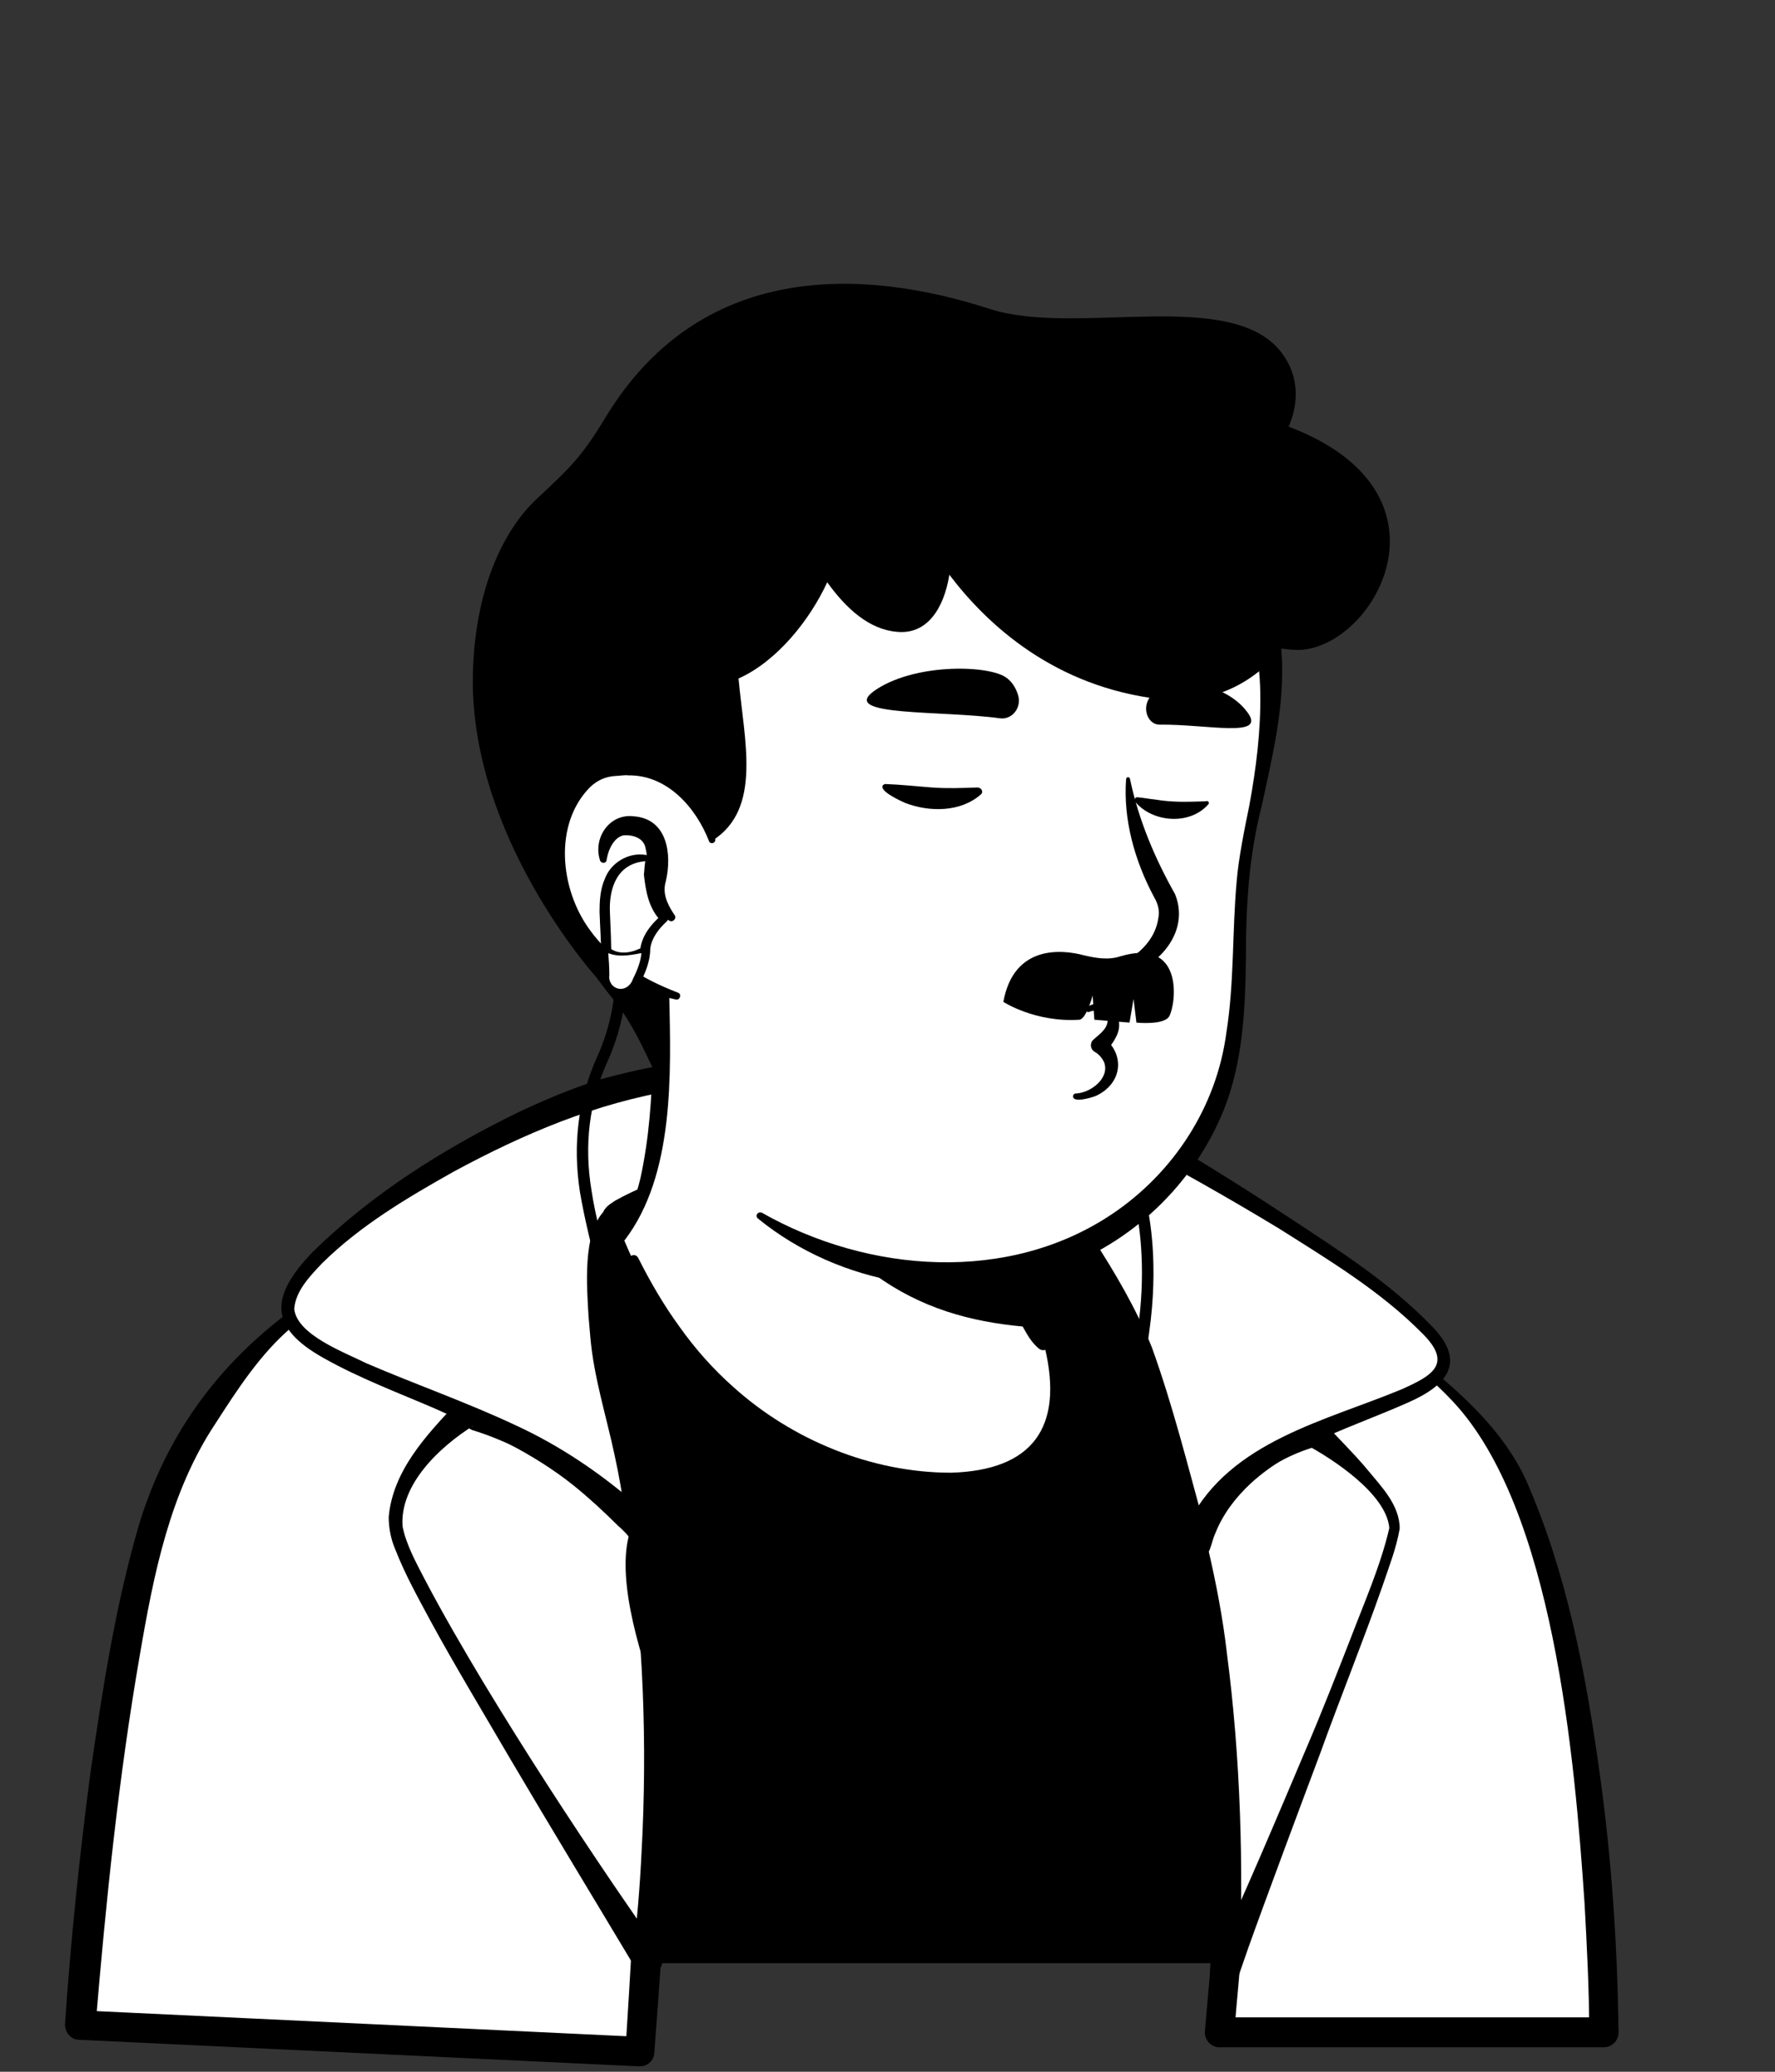 <svg width="84" height="98" viewBox="0 0 84 98" fill="none" xmlns="http://www.w3.org/2000/svg">
<rect x="0" y="0" width="84" height="98" fill="#333333" stroke="none"/>
<g clip-path="url(#clip0_159_3689)">
<path d="M64.385 75.961C64.194 76.097 63.976 76.234 63.785 76.37C63.567 76.506 63.376 76.643 63.158 76.752C62.967 76.861 62.804 76.97 62.613 77.079C62.586 77.106 62.558 77.106 62.531 77.133C61.904 77.515 61.25 77.869 60.596 78.197C60.405 78.305 60.187 78.415 59.996 78.496C59.996 78.496 59.969 78.524 59.941 78.524L59.287 78.851C58.851 79.069 58.387 79.26 57.951 79.451C57.733 79.56 57.488 79.641 57.27 79.723C57.052 79.805 56.806 79.914 56.588 79.996C56.37 80.078 56.125 80.187 55.907 80.268H55.879C55.661 80.35 55.416 80.432 55.198 80.514C54.707 80.677 54.189 80.841 53.699 81.004C53.535 81.059 53.344 81.114 53.181 81.168C52.663 81.332 52.145 81.468 51.627 81.577C51.436 81.631 51.245 81.659 51.027 81.713C50.536 81.822 50.018 81.931 49.528 82.04C49.418 82.068 49.337 82.068 49.228 82.095C49.064 82.122 48.873 82.149 48.71 82.177C48.464 82.204 48.246 82.258 48.001 82.286C47.892 82.313 47.783 82.313 47.674 82.34C47.537 82.368 47.374 82.395 47.21 82.395C46.774 82.449 46.311 82.504 45.874 82.558C45.738 82.586 45.575 82.586 45.438 82.613H45.411C45.22 82.64 45.029 82.64 44.839 82.667C44.648 82.695 44.457 82.695 44.266 82.695C44.157 82.695 44.021 82.722 43.912 82.722C43.694 82.722 43.503 82.749 43.312 82.749C43.039 82.749 42.794 82.776 42.521 82.776H41.158C29.654 82.613 19.322 77.733 11.934 69.991C11.934 69.991 11.934 69.964 11.907 69.964C11.089 69.228 11.798 65.302 15.096 62.821C19.24 59.686 29.163 57.723 29.163 57.723C29.163 57.723 33.007 57.096 47.265 60.068C55.607 61.812 61.959 64.348 65.503 71.218C66.239 72.635 66.975 74.816 64.385 75.961Z" fill="white"/>
<path d="M47.347 59.767C52.581 60.831 58.169 61.975 62.477 65.438C63.922 66.61 64.876 68.327 65.666 69.99C66.048 70.808 66.43 71.653 66.729 72.553C66.893 73.153 67.138 73.834 67.002 74.543C66.975 74.734 66.811 74.979 66.675 75.115C66.048 75.742 65.366 76.124 64.685 76.615C60.677 79.395 56.07 81.358 51.3 82.394C40.668 84.711 29.163 82.912 19.813 77.324C16.705 75.443 13.842 73.153 11.389 70.454C11.116 70.127 11.116 69.581 11.116 69.227C11.143 68.409 11.362 67.619 11.634 66.882C12.288 65.192 13.134 63.502 14.578 62.33C15.614 61.621 16.732 61.021 17.877 60.531C21.476 59.004 25.265 57.941 29.163 57.505C29.49 57.477 29.545 57.941 29.218 57.995C25.483 58.759 21.775 59.904 18.313 61.458C17.059 62.084 15.723 62.63 14.715 63.611C13.761 64.647 13.079 65.928 12.534 67.237C12.179 68.028 11.934 69.281 12.043 69.909C13.761 71.953 15.778 73.752 17.959 75.306C29.899 83.648 48.028 84.194 60.732 77.242C61.877 76.615 62.995 75.906 64.058 75.17C64.576 74.816 65.121 74.516 65.53 74.107C65.557 74.079 65.53 74.107 65.53 74.134C65.53 74.161 65.503 74.189 65.503 74.189C65.53 73.861 65.421 73.425 65.285 72.989C64.794 71.408 64.003 69.745 63.158 68.3C61.822 66.146 59.56 64.783 57.27 63.693C55.689 62.957 54.026 62.384 52.335 61.839C50.645 61.294 48.928 60.831 47.21 60.422C46.774 60.312 46.91 59.685 47.347 59.767Z" fill="black"/>
</g>
<g clip-path="url(#clip1_159_3689)">
<path d="M24.311 57.477C24.311 57.477 28.291 55.896 29.027 55.842L29.082 56.469C29.082 56.469 25.92 57.832 25.729 58.05C25.565 58.241 24.311 57.477 24.311 57.477Z" fill="#7E5D6D"/>
<path d="M73.435 92.863H4.491C4.491 92.863 4.9 80.214 9.044 71.19C12.179 64.375 19.703 59.877 25.183 57.914C26.736 57.369 27.936 56.769 29.054 56.469C29.054 56.605 29.136 57.614 29.136 57.723C29.136 57.723 32.325 52.98 42.057 53.498C46.556 53.743 50.154 54.97 50.154 54.97C50.672 54.861 49.936 57.532 50.399 57.396C50.563 57.341 50.89 58.977 51.026 58.923C54.543 59.849 58.85 62.467 65.093 67.701C72.181 73.644 73.435 92.863 73.435 92.863Z" fill="black"/>
<path d="M60.159 65.138C61.92 65.138 63.348 63.71 63.348 61.948C63.348 60.187 61.92 58.758 60.159 58.758C58.398 58.758 56.969 60.187 56.969 61.948C56.969 63.71 58.398 65.138 60.159 65.138Z" fill="#FFFF8D"/>
<path d="M17.985 92.863L16.758 82.749M65.611 79.314C65.611 79.314 64.793 81.304 65.038 83.294C65.284 85.284 65.992 88.201 64.984 92.863" stroke="#544D4D" stroke-width="0.818" stroke-miterlimit="10" stroke-linecap="round" stroke-linejoin="round"/>
<path d="M24.31 57.478C24.828 57.314 25.728 57.478 26 57.941C27.063 59.686 29.626 64.784 30.689 74.898C31.534 82.804 30.253 97.034 30.253 97.034L3.782 95.78C3.782 95.78 4.573 82.34 6.89 73.317C9.18 64.566 15.123 60.64 24.31 57.478Z" fill="white"/>
<path d="M24.12 56.905C25.02 56.66 26.111 56.878 26.601 57.723C28.073 60.204 29 62.984 29.736 65.765C30.609 69.173 31.181 72.662 31.481 76.152C31.917 83.158 31.508 90.109 30.963 97.116C30.936 97.497 30.609 97.77 30.227 97.743L3.756 96.489C3.375 96.489 3.075 96.162 3.075 95.753C3.347 91.772 3.756 87.847 4.274 83.894C4.847 79.941 5.446 76.015 6.564 72.171C9.154 63.584 16.133 59.631 24.12 56.905ZM24.529 58.077C20.849 59.331 16.842 60.231 13.788 62.794C12.316 64.048 11.226 65.738 10.19 67.346C8.036 70.59 7.273 74.462 6.619 78.278C5.61 84.085 5.01 89.973 4.52 95.834C4.52 95.834 3.838 95.098 3.865 95.098L30.336 96.352L29.6 96.979C29.818 93.517 30.036 90.055 30.145 86.593C30.5 78.033 30.036 69.254 26.928 61.212C26.52 60.204 26.083 59.222 25.511 58.295C25.293 58.077 24.775 57.996 24.529 58.077Z" fill="black"/>
<path d="M51.735 59.14C51.735 59.14 60.159 74.979 57.706 96.134H75.889C75.889 96.134 75.807 79.341 71.718 70.209C67.629 61.103 53.316 58.432 53.316 58.432C53.316 58.432 52.417 58.895 51.735 59.14Z" fill="white"/>
<path d="M52.389 59.386C52.471 59.304 52.498 59.141 52.471 59.032V59.004C52.607 59.304 52.771 59.604 52.907 59.904C56.833 68.655 58.741 78.278 58.85 87.847C58.877 88.719 58.796 90.573 58.769 91.445C58.741 92.863 58.496 94.799 58.414 96.216L57.733 95.426H75.916L75.207 96.135C75.207 94.117 75.098 92.073 74.989 90.055C74.526 83.213 73.517 71.354 68.746 66.283C65.039 62.303 58.496 59.904 53.207 59.114L53.643 59.059C53.262 59.25 52.825 59.441 52.444 59.604L52.226 59.686L52.171 59.713C52.253 59.686 52.362 59.522 52.389 59.386ZM51.081 58.895C51.19 58.705 51.435 58.486 51.681 58.405L51.871 58.323C52.253 58.159 52.662 57.968 53.044 57.778C53.18 57.723 53.316 57.696 53.453 57.75C54.489 58.05 55.47 58.35 56.451 58.677C57.433 59.032 58.387 59.386 59.341 59.795C62.176 61.022 64.957 62.467 67.329 64.43C69.237 65.983 71.145 67.701 72.208 69.991C74.144 74.38 75.043 79.123 75.698 83.84C76.27 87.929 76.543 92.018 76.597 96.135C76.597 96.516 76.298 96.843 75.889 96.843H57.705C57.296 96.843 56.969 96.462 57.024 96.053C57.133 94.635 57.351 92.754 57.378 91.364C57.405 90.519 57.487 88.665 57.46 87.847C57.405 79.641 55.879 71.408 52.989 63.721C52.471 62.358 51.899 60.995 51.272 59.713C51.108 59.495 51.026 59.141 51.081 58.895Z" fill="black"/>
<path d="M51.735 59.141L51.081 58.95C51.081 58.95 52.035 58.486 52.444 58.214L52.689 58.077C52.689 58.077 53.998 58.677 54.461 58.895C54.924 59.113 52.853 60.122 52.853 60.122C52.853 60.122 51.817 59.168 51.735 59.141Z" fill="#7E5D6D"/>
<path d="M22.048 66.828C22.048 66.828 18.286 69.473 18.64 72.281C18.995 75.089 30.581 92.672 30.581 92.672C30.581 92.672 31.944 83.131 30.39 72.335C30.39 72.335 29.272 70.836 27.228 69.336C25.864 68.382 24.147 67.401 22.048 66.828Z" fill="white"/>
<path d="M22.185 67.537C22.267 67.537 22.348 67.482 22.43 67.428L22.376 67.455C20.822 68.436 18.913 70.208 19.05 72.198C19.213 73.044 19.677 73.889 20.086 74.679C20.958 76.342 21.912 77.978 22.894 79.614C24.857 82.858 26.928 86.047 29.055 89.182L31.208 92.317L29.927 92.59C30.145 90.954 30.282 89.264 30.363 87.574C30.636 82.531 30.445 77.46 29.736 72.471L29.872 72.798C28.864 71.544 27.61 70.454 26.301 69.554C25.075 68.736 23.766 68.082 22.348 67.646L22.294 67.619C22.212 67.591 22.212 67.564 22.185 67.537ZM21.939 66.147C22.185 66.174 22.485 66.228 22.73 66.31C25.102 67.046 27.283 68.355 29.137 70.018C29.818 70.617 30.39 71.217 30.99 71.953C31.072 72.035 31.099 72.144 31.127 72.253C31.835 77.351 32.026 82.503 31.781 87.656C31.699 89.373 31.563 91.063 31.345 92.808C31.29 93.462 30.39 93.653 30.063 93.081C28.237 90.028 26.001 86.347 24.202 83.294C23.057 81.331 21.449 78.659 20.386 76.697C19.786 75.579 19.159 74.461 18.695 73.262C18.505 72.826 18.395 72.28 18.395 71.762C18.586 69.581 20.168 67.891 21.612 66.365C21.64 66.255 21.803 66.174 21.939 66.147Z" fill="black"/>
<path d="M66.075 72.308C66.184 70.563 62.15 67.728 62.15 67.728C60.541 68.191 59.396 68.927 58.578 69.718C56.752 71.435 56.506 73.371 56.506 73.371L56.615 73.862C58.551 82.285 57.978 93.244 57.978 93.244C57.978 93.244 65.966 74.052 66.075 72.308Z" fill="white"/>
<path d="M65.748 72.28C65.612 70.672 63.077 69.009 61.741 68.3L62.341 68.409C59.887 69.091 57.706 70.917 57.188 73.48L57.161 73.207C57.543 74.843 57.87 76.533 58.061 78.196C58.715 83.212 58.851 88.228 58.66 93.272C58.66 93.299 57.325 92.972 57.325 92.972C58.715 90.055 60.541 85.72 61.823 82.694C62.559 80.977 63.24 79.232 63.922 77.487C64.576 75.77 65.339 74.052 65.748 72.28ZM66.239 72.308C66.075 73.262 65.721 74.134 65.421 75.034C64.494 77.678 63.431 80.295 62.477 82.939C61.577 85.338 59.914 89.782 59.069 92.154L58.606 93.49C58.333 94.253 57.188 94.008 57.27 93.19C57.461 88.255 57.325 83.267 56.67 78.36C56.479 76.724 56.152 75.115 55.798 73.534C55.743 73.234 55.852 72.934 55.934 72.662C56.725 69.881 59.233 67.809 61.959 67.073C62.177 66.992 62.395 67.046 62.559 67.182C63.186 67.891 64.14 68.818 64.74 69.554C65.367 70.317 66.239 71.19 66.239 72.308Z" fill="black"/>
<path d="M56.506 73.207C56.506 73.207 54.679 66.12 53.78 63.857C52.88 61.621 51.19 59.086 51.108 58.95C45.356 53.525 34.833 53.525 36.878 51.507C39.141 49.272 48.519 50.799 51.926 52.489C54.979 54.097 67.901 61.594 68.338 64.102C68.774 66.883 58.196 66.719 56.506 73.207Z" fill="white"/>
<path d="M56.507 73.916C56.207 73.889 55.88 73.616 55.798 73.317V73.289L55.77 73.18L55.716 72.962L55.607 72.499C54.898 69.773 54.217 66.91 53.29 64.266C52.635 62.521 51.681 60.885 50.673 59.277L50.754 59.359C49.773 58.405 48.601 57.641 47.401 56.96C44.92 55.624 42.221 54.779 39.523 53.988C38.596 53.634 36.333 53.252 36.197 52.107C36.197 50.908 38.051 50.39 38.923 50.226C42.521 49.681 46.202 50.335 49.664 51.289C50.536 51.562 51.409 51.862 52.227 52.271C52.526 52.434 53.344 52.898 53.644 53.061C56.125 54.479 58.551 55.978 60.95 57.559C63.349 59.141 65.775 60.667 67.793 62.766C69.428 64.457 68.447 65.547 66.648 66.338C64.085 67.483 61.277 68.273 59.205 70.154C58.469 70.836 57.87 71.626 57.515 72.526C57.379 72.826 57.379 72.962 57.243 73.317C57.106 73.535 56.752 73.835 56.507 73.916ZM56.507 72.526C56.343 72.417 56.043 72.526 55.961 72.662C55.907 72.771 55.961 72.662 55.989 72.635C56.07 72.417 56.179 72.172 56.288 71.954C58.251 68.164 62.749 67.21 66.348 65.711C67.738 65.084 68.774 64.538 67.329 63.093C65.339 61.076 62.886 59.604 60.514 58.105C58.088 56.633 55.607 55.242 53.099 53.906L52.172 53.416C50.046 52.271 47.647 51.78 45.275 51.398C43.203 51.126 38.841 50.635 37.315 52.107C37.315 52.107 37.342 52.053 37.342 51.971C37.342 51.889 37.315 51.862 37.315 51.835C37.315 51.835 37.396 51.916 37.505 51.971C38.214 52.352 39.032 52.571 39.85 52.816C42.603 53.634 45.411 54.479 47.974 55.869C49.309 56.605 50.618 57.45 51.709 58.568C52.772 60.204 53.78 61.921 54.516 63.748C55.498 66.474 56.207 69.309 56.97 72.09L57.079 72.553L57.133 72.799L57.161 72.908V72.935C57.106 72.689 56.752 72.471 56.507 72.526Z" fill="black"/>
<path d="M30.39 72.362C30.39 72.362 28.482 70.345 26.192 68.927C21.122 65.792 13.679 64.347 13.597 61.921C13.543 59.195 22.594 53.497 28.591 51.562C37.615 49.054 38.787 52.025 38.896 53.279C38.95 53.879 29.109 57.041 29.164 57.668V57.696C29.164 57.696 27.91 58.104 28.809 64.347C29.027 65.901 29.982 68.573 30.39 72.362Z" fill="white"/>
<path d="M30.69 72.989C30.445 73.098 30.036 73.017 29.845 72.799L29.818 72.744L29.736 72.662C29.654 72.553 29.354 72.253 29.245 72.171C28.591 71.517 27.882 70.863 27.174 70.29C25.211 68.709 22.893 67.673 20.604 66.638C18.831 65.874 17.005 65.193 15.315 64.239C12.67 62.766 12.807 61.294 14.797 59.222C17.578 56.496 20.903 54.397 24.393 52.68C25.701 52.053 27.064 51.48 28.455 51.044C31.481 50.226 38.569 48.645 39.332 53.116C39.332 53.198 39.359 53.252 39.332 53.361C39.305 53.47 39.25 53.525 39.223 53.579C38.896 53.906 38.46 54.07 38.078 54.234C36.306 54.97 34.48 55.569 32.653 56.196C31.535 56.605 30.363 56.932 29.327 57.505C29.273 57.559 29.191 57.614 29.218 57.696C28.727 58.105 28.755 58.841 28.673 59.413C28.618 61.24 28.918 63.148 29.327 64.92C29.818 66.692 30.418 68.546 30.772 70.372C30.881 70.945 31.045 71.463 31.017 72.035C30.963 72.39 30.826 72.744 30.69 72.989ZM30.09 71.735C29.954 71.626 29.709 71.654 29.6 71.763C29.463 70.781 29.3 69.8 29.082 68.818C28.7 67.019 28.1 65.138 27.937 63.257L27.855 62.303C27.773 60.913 27.555 58.35 28.591 57.287C28.673 57.232 28.673 57.178 28.945 57.069L28.455 57.723C28.427 57.587 28.564 57.26 28.618 57.205C28.782 56.987 28.918 56.932 29.109 56.796C30.118 56.224 31.208 55.842 32.271 55.406C33.471 54.942 36.442 53.797 37.587 53.307C37.833 53.198 38.16 53.061 38.351 52.925C38.296 53.007 38.269 53.007 38.214 53.198C38.187 53.252 38.214 53.498 38.187 53.361C37.805 50.853 33.88 51.289 31.971 51.562C28.237 52.162 24.774 53.634 21.449 55.433C19.268 56.66 17.059 57.968 15.26 59.74C14.661 60.367 13.979 61.076 13.925 61.921C14.061 63.148 16.296 63.966 17.332 64.484C19.677 65.493 22.103 66.338 24.42 67.428C26.492 68.382 28.427 69.691 30.145 71.19C30.336 71.354 30.663 71.654 30.826 71.817C30.799 71.763 30.608 71.654 30.445 71.626C30.336 71.654 30.2 71.681 30.09 71.735Z" fill="black"/>
</g>
<path d="M49.909 67.019C49.337 69.827 45.629 71.517 39.386 68.982C32.898 66.365 30.09 60.122 29.381 58.268C33.225 51.071 30.554 46.082 30.554 46.082C39.413 45.319 47.156 55.678 47.156 55.678L48.355 60.803C48.464 61.239 48.682 61.621 49.01 61.894C49.582 62.903 50.264 65.22 49.909 67.019Z" fill="white"/>
<path d="M29.245 58.35C29.763 57.559 30.09 56.633 30.308 55.733C30.717 53.852 30.854 51.944 30.881 50.035V49.327C30.799 48.618 30.554 47.882 30.281 47.227C29.927 46.355 31.208 45.81 31.617 46.682C31.672 46.791 31.672 46.982 31.672 47.091C31.753 50.799 31.917 55.569 29.572 58.65C29.409 58.813 29.082 58.568 29.245 58.35ZM47.456 55.624C47.865 55.869 48.001 56.196 48.056 56.523C48.219 57.178 48.165 57.887 48.328 58.568C48.465 59.222 48.873 59.849 48.983 60.531C49.119 61.24 49.528 62.739 49.691 63.475C49.746 63.639 49.637 63.83 49.446 63.857C49.337 63.884 49.255 63.857 49.173 63.802C48.819 63.502 48.655 63.203 48.437 62.821C48.083 62.167 47.837 61.567 47.619 60.831C47.429 60.176 47.51 59.468 47.347 58.786C47.211 58.132 46.829 57.505 46.693 56.823C46.611 56.496 46.584 56.142 46.829 55.733C46.992 55.569 47.265 55.515 47.456 55.624Z" fill="black"/>
<path d="M49.417 62.821C44.211 62.548 39.958 60.913 35.814 53.525C39.303 56.605 43.42 57.778 47.755 58.323L48.327 60.831C48.436 61.267 49.09 62.548 49.417 62.821Z" fill="black"/>
<path d="M49.2 61.812C50.127 63.557 50.672 65.738 50.1 67.673C49.664 69.036 48.41 70.045 47.047 70.427C43.884 71.272 40.231 69.936 37.423 68.437C33.961 66.501 31.399 63.257 29.763 59.713C29.654 59.44 30.036 59.222 30.199 59.495C30.772 60.64 31.426 61.758 32.162 62.766C32.898 63.802 33.743 64.756 34.697 65.602C37.478 68.109 41.24 69.663 45.002 69.663C48.873 69.554 50.345 67.51 49.446 63.748C49.309 63.148 49.091 62.521 48.791 62.003C48.628 61.785 49.037 61.539 49.2 61.812Z" fill="black"/>
<path d="M59.75 29.071C60.241 31.361 60.486 33.215 59.15 39.322C57.842 45.401 60.377 51.535 53.944 57.123C49.609 60.885 42.03 61.594 35.978 57.478C33.934 56.087 33.388 49.599 31.78 47.118C31.099 46.082 30.689 47.745 29.136 46.028C26.982 43.683 24.392 38.967 25.673 30.625C27.745 17.104 38.459 15.522 46.392 17.022C54.352 18.521 58.442 23.047 59.75 29.071Z" fill="white"/>
<path d="M30.472 48.427C29.845 47.391 29.055 46.491 28.319 45.537C27.228 44.065 26.41 42.374 25.865 40.63C23.521 33.16 24.775 23.428 31.699 18.766C38.106 14.432 50.346 15.74 55.962 20.974C58.77 23.51 60.324 27.19 60.651 30.898C60.814 33.378 60.215 35.777 59.697 38.176C59.097 40.521 58.961 42.865 58.961 45.291C58.933 47.718 58.824 50.253 57.897 52.543C56.48 56.032 53.508 58.868 49.937 60.067C45.248 61.703 39.714 60.776 35.87 57.641C35.707 57.505 35.87 57.286 36.061 57.368C41.104 60.231 47.729 60.721 52.636 57.423C55.553 55.46 57.57 52.352 58.034 48.863C58.415 46.491 58.306 44.092 58.524 41.693C58.606 40.63 58.906 39.158 59.124 38.094C59.451 36.322 59.669 34.55 59.642 32.779C59.615 31.034 59.233 29.316 58.715 27.653C56.916 21.738 51.764 18.248 45.821 17.294C36.933 15.74 29.164 19.039 26.847 28.28C25.838 32.806 25.047 37.795 26.956 42.184C27.637 43.847 28.755 45.264 30.036 46.491L31.29 47.827C31.835 48.372 30.909 49.081 30.472 48.427Z" fill="black"/>
<path d="M33.688 39.758C33.688 39.758 32.843 35.668 28.863 36.159C25.428 36.595 24.228 44.828 32.025 47.118" fill="white"/>
<path d="M31.671 43.547C31.044 43.193 30.608 42.593 30.581 41.857C30.608 41.312 30.69 40.684 30.554 40.139C30.472 39.621 29.927 39.485 29.518 39.512C29.081 39.594 28.809 40.139 28.727 40.575C28.727 40.603 28.7 40.684 28.7 40.712C28.672 40.848 28.454 40.848 28.4 40.712C28.046 39.648 28.836 38.476 29.981 38.613C31.59 38.722 31.808 40.412 31.508 41.693C31.344 42.238 31.562 42.729 31.862 43.193L31.917 43.274C32.053 43.438 31.835 43.656 31.671 43.547ZM53.48 36.868C53.889 38.803 54.653 40.603 55.607 42.293C56.452 44.365 54.271 46.328 52.335 46.246C52.117 46.246 52.09 45.946 52.281 45.891C53.508 45.51 54.625 44.692 54.816 43.438C54.898 43.056 54.789 42.729 54.598 42.402C53.699 40.712 53.153 38.776 53.29 36.868C53.29 36.731 53.48 36.731 53.48 36.868Z" fill="black"/>
<path d="M33.552 39.785C32.925 38.177 31.562 36.65 29.735 36.677C29.572 36.65 29.299 36.704 29.136 36.704C28.672 36.732 28.29 36.895 27.936 37.222C26.191 38.967 26.491 42.048 27.909 43.983C28.399 44.665 29.026 45.264 29.735 45.755C30.444 46.246 31.235 46.628 32.08 46.955C32.271 47.009 32.189 47.309 31.998 47.282C30.172 46.9 28.427 46.001 27.227 44.501C25.373 42.266 24.992 38.531 27.2 36.35C27.691 35.914 28.372 35.587 29.054 35.587C29.272 35.587 29.599 35.532 29.817 35.587C30.962 35.641 32.053 36.214 32.761 37.113C33.388 37.877 33.743 38.804 33.852 39.73C33.852 39.894 33.606 39.949 33.552 39.785Z" fill="black"/>
<path d="M60.985 20.182C61.476 19.037 61.476 17.783 60.658 16.693C58.286 13.558 50.953 15.93 46.864 14.621C40.73 12.631 33.124 12.386 28.653 19.746C27.535 21.6 26.99 22.118 25.409 23.59C23.773 25.117 22.492 27.924 22.383 31.768C22.137 39.483 28.189 46.19 28.189 46.19C28.489 46.599 28.762 46.953 29.007 47.253C31.188 49.87 31.87 54.913 31.215 46.953C24.427 44.336 25.654 36.73 28.953 36.321C32.442 35.885 33.533 38.993 33.724 39.756C36.068 38.257 35.223 35.067 34.95 32.096C36.777 31.278 38.331 29.315 39.148 27.543C40.048 28.797 41.139 29.778 42.447 29.887C43.837 30.024 44.655 28.851 44.928 27.188C46.727 29.56 49.917 32.504 54.933 33.077C57.332 33.349 59.322 32.341 60.658 30.678C61.012 30.732 61.339 30.76 61.666 30.732C65.183 30.378 69.109 23.263 60.985 20.182Z" fill="black"/>
<path d="M47.319 33.978C47.919 34.06 48.383 33.433 48.164 32.833C48.056 32.506 47.865 32.206 47.565 32.016C46.638 31.443 43.176 31.389 41.349 32.697C39.714 33.897 44.593 33.597 47.319 33.978ZM54.871 34.278C54.38 34.278 54.08 33.651 54.326 33.133C54.462 32.861 54.653 32.615 54.925 32.479C55.77 32.07 58.033 32.316 59.042 33.706C59.941 34.933 57.133 34.251 54.871 34.278ZM46.42 37.577C45.466 38.422 43.994 38.422 42.849 37.986C42.658 37.904 41.567 37.413 41.785 37.141C41.813 37.114 41.867 37.086 41.894 37.086C42.658 37.114 43.367 37.195 44.103 37.25C44.839 37.304 45.493 37.277 46.256 37.25C46.447 37.25 46.556 37.468 46.42 37.577ZM57.188 38.04C56.316 39.049 54.544 38.913 53.726 37.931C53.644 37.849 53.726 37.686 53.835 37.713C54.135 37.74 54.407 37.795 54.68 37.822C55.498 37.959 56.179 37.931 57.052 37.904C57.188 37.849 57.243 37.986 57.188 38.04Z" fill="black"/>
<path d="M51.435 47.636C52.444 47.036 53.344 48.127 52.799 49.081C52.662 49.354 52.499 49.544 52.308 49.763L52.281 49.108C53.289 49.981 53.044 51.289 51.872 51.834C51.681 51.916 50.781 52.189 50.781 51.862C50.781 51.78 50.836 51.725 50.918 51.725C51.599 51.698 52.526 51.017 52.253 50.253C52.172 50.062 51.981 49.844 51.817 49.763C51.626 49.654 51.572 49.435 51.681 49.245C51.899 48.999 52.417 48.727 52.417 48.263C52.362 47.854 51.953 47.718 51.572 47.854C51.408 47.936 51.299 47.718 51.435 47.636Z" fill="black"/>
<path d="M51.272 45.182C50.236 44.91 47.974 44.692 47.483 47.391C47.483 47.391 48.982 48.372 51.081 48.236C51.408 48.208 51.708 47.091 51.708 47.091L51.79 48.236L53.453 48.372L53.644 47.254L53.78 48.372C53.78 48.372 55.089 48.508 55.334 48.072C55.661 47.472 56.043 44.337 53.017 45.237C52.444 45.428 51.845 45.319 51.272 45.182Z" fill="black"/>
<path d="M30.635 40.603C30.635 40.603 28.454 40.276 28.618 43.329C28.699 44.883 28.699 45.728 28.672 46.164C28.645 46.464 28.836 46.736 29.108 46.846C29.436 46.982 29.79 46.846 29.953 46.518C30.199 46.082 30.471 45.483 30.471 44.992C30.471 44.174 31.344 43.438 31.344 43.438C31.344 43.438 30.553 42.756 30.635 40.603Z" fill="white"/>
<path d="M30.554 40.685C30.554 40.712 30.581 40.739 30.608 40.739H30.527C29.218 40.848 28.809 41.993 28.864 43.166C28.891 43.929 28.945 44.692 28.918 45.428C28.973 45.837 28.727 46.383 29.136 46.601C29.382 46.737 29.709 46.628 29.818 46.355C30.063 45.864 30.309 45.374 30.309 44.829C30.418 44.202 30.827 43.711 31.263 43.329V43.547C30.69 42.948 30.554 42.13 30.472 41.366C30.499 41.176 30.499 40.876 30.554 40.685ZM30.745 40.494C30.827 41.257 30.827 42.048 31.154 42.73C31.235 42.92 31.372 43.138 31.535 43.275C31.644 43.356 31.644 43.52 31.535 43.602C31.154 43.956 30.827 44.392 30.772 44.883C30.772 45.483 30.527 46.055 30.254 46.573C30.036 47.037 29.409 47.282 28.945 47.01C28.646 46.846 28.428 46.519 28.428 46.164C28.428 45.892 28.455 45.674 28.455 45.401C28.455 44.638 28.4 43.902 28.373 43.138C28.373 42.648 28.4 42.075 28.618 41.584C28.891 40.821 29.736 40.303 30.554 40.44C30.636 40.44 30.718 40.467 30.745 40.494Z" fill="black"/>
<path d="M30.281 72.88C31.181 68.954 30.009 64.538 29 60.612C28.591 59.059 28.182 57.587 27.991 56.305C27.637 54.152 27.882 52.107 28.755 50.199C29.818 47.827 29.654 45.81 29.654 45.728L29.109 45.782C29.109 45.81 29.273 47.772 28.264 49.981C27.364 51.971 27.092 54.124 27.446 56.387C27.664 57.696 28.046 59.195 28.455 60.749C29.463 64.593 30.608 68.954 29.736 72.744C29.245 74.843 30.2 78.278 31.563 81.713C31.781 81.74 31.971 81.767 32.19 81.795C30.799 78.36 29.818 74.897 30.281 72.88Z" fill="black"/>
<path d="M28.699 44.91C28.727 45.51 28.699 45.919 28.699 46.164C28.672 46.464 28.863 46.736 29.136 46.845C29.463 46.982 29.817 46.845 29.981 46.518C30.226 46.082 30.499 45.482 30.499 44.992V44.883C29.953 45.101 29.299 45.264 28.699 44.91Z" fill="white"/>
<path d="M28.782 45.019C28.81 45.401 28.837 45.755 28.837 46.137C28.81 46.301 28.864 46.464 28.973 46.6C29.328 46.955 29.818 46.737 29.955 46.301C30.173 45.864 30.363 45.401 30.363 44.91L30.554 45.047C29.955 45.156 29.328 45.319 28.755 45.074C28.755 45.074 28.782 45.047 28.782 45.019ZM28.646 44.774C28.701 44.774 28.81 44.801 28.864 44.856C29.355 45.21 29.982 45.047 30.473 44.774C30.554 44.719 30.691 44.801 30.663 44.91C30.636 45.537 30.391 46.137 30.064 46.682C29.764 47.091 29.137 47.118 28.782 46.764C28.619 46.6 28.537 46.328 28.564 46.11C28.564 45.646 28.619 45.21 28.646 44.774ZM54.381 63.039C54.844 59.822 54.408 57.532 54.245 56.851C54.163 56.905 54.108 56.987 54.026 57.042C53.945 57.123 53.863 57.178 53.781 57.26C53.945 58.132 54.245 60.204 53.836 62.957C53.645 64.239 53.59 66.256 53.563 68.6C53.508 70.863 52.8 76.506 51.955 81.849C52.145 81.795 52.336 81.74 52.527 81.713C53.372 76.424 54.054 70.89 54.108 68.628C54.163 66.283 54.19 64.293 54.381 63.039Z" fill="black"/>
<defs>
<clipPath id="clip0_159_3689">
<rect width="83.42" height="83.42" fill="white" transform="translate(0.021 0.065)"/>
</clipPath>
<clipPath id="clip1_159_3689">
<rect width="83.42" height="97.868" fill="white" transform="translate(0.021 0.065)"/>
</clipPath>
</defs>
</svg>
